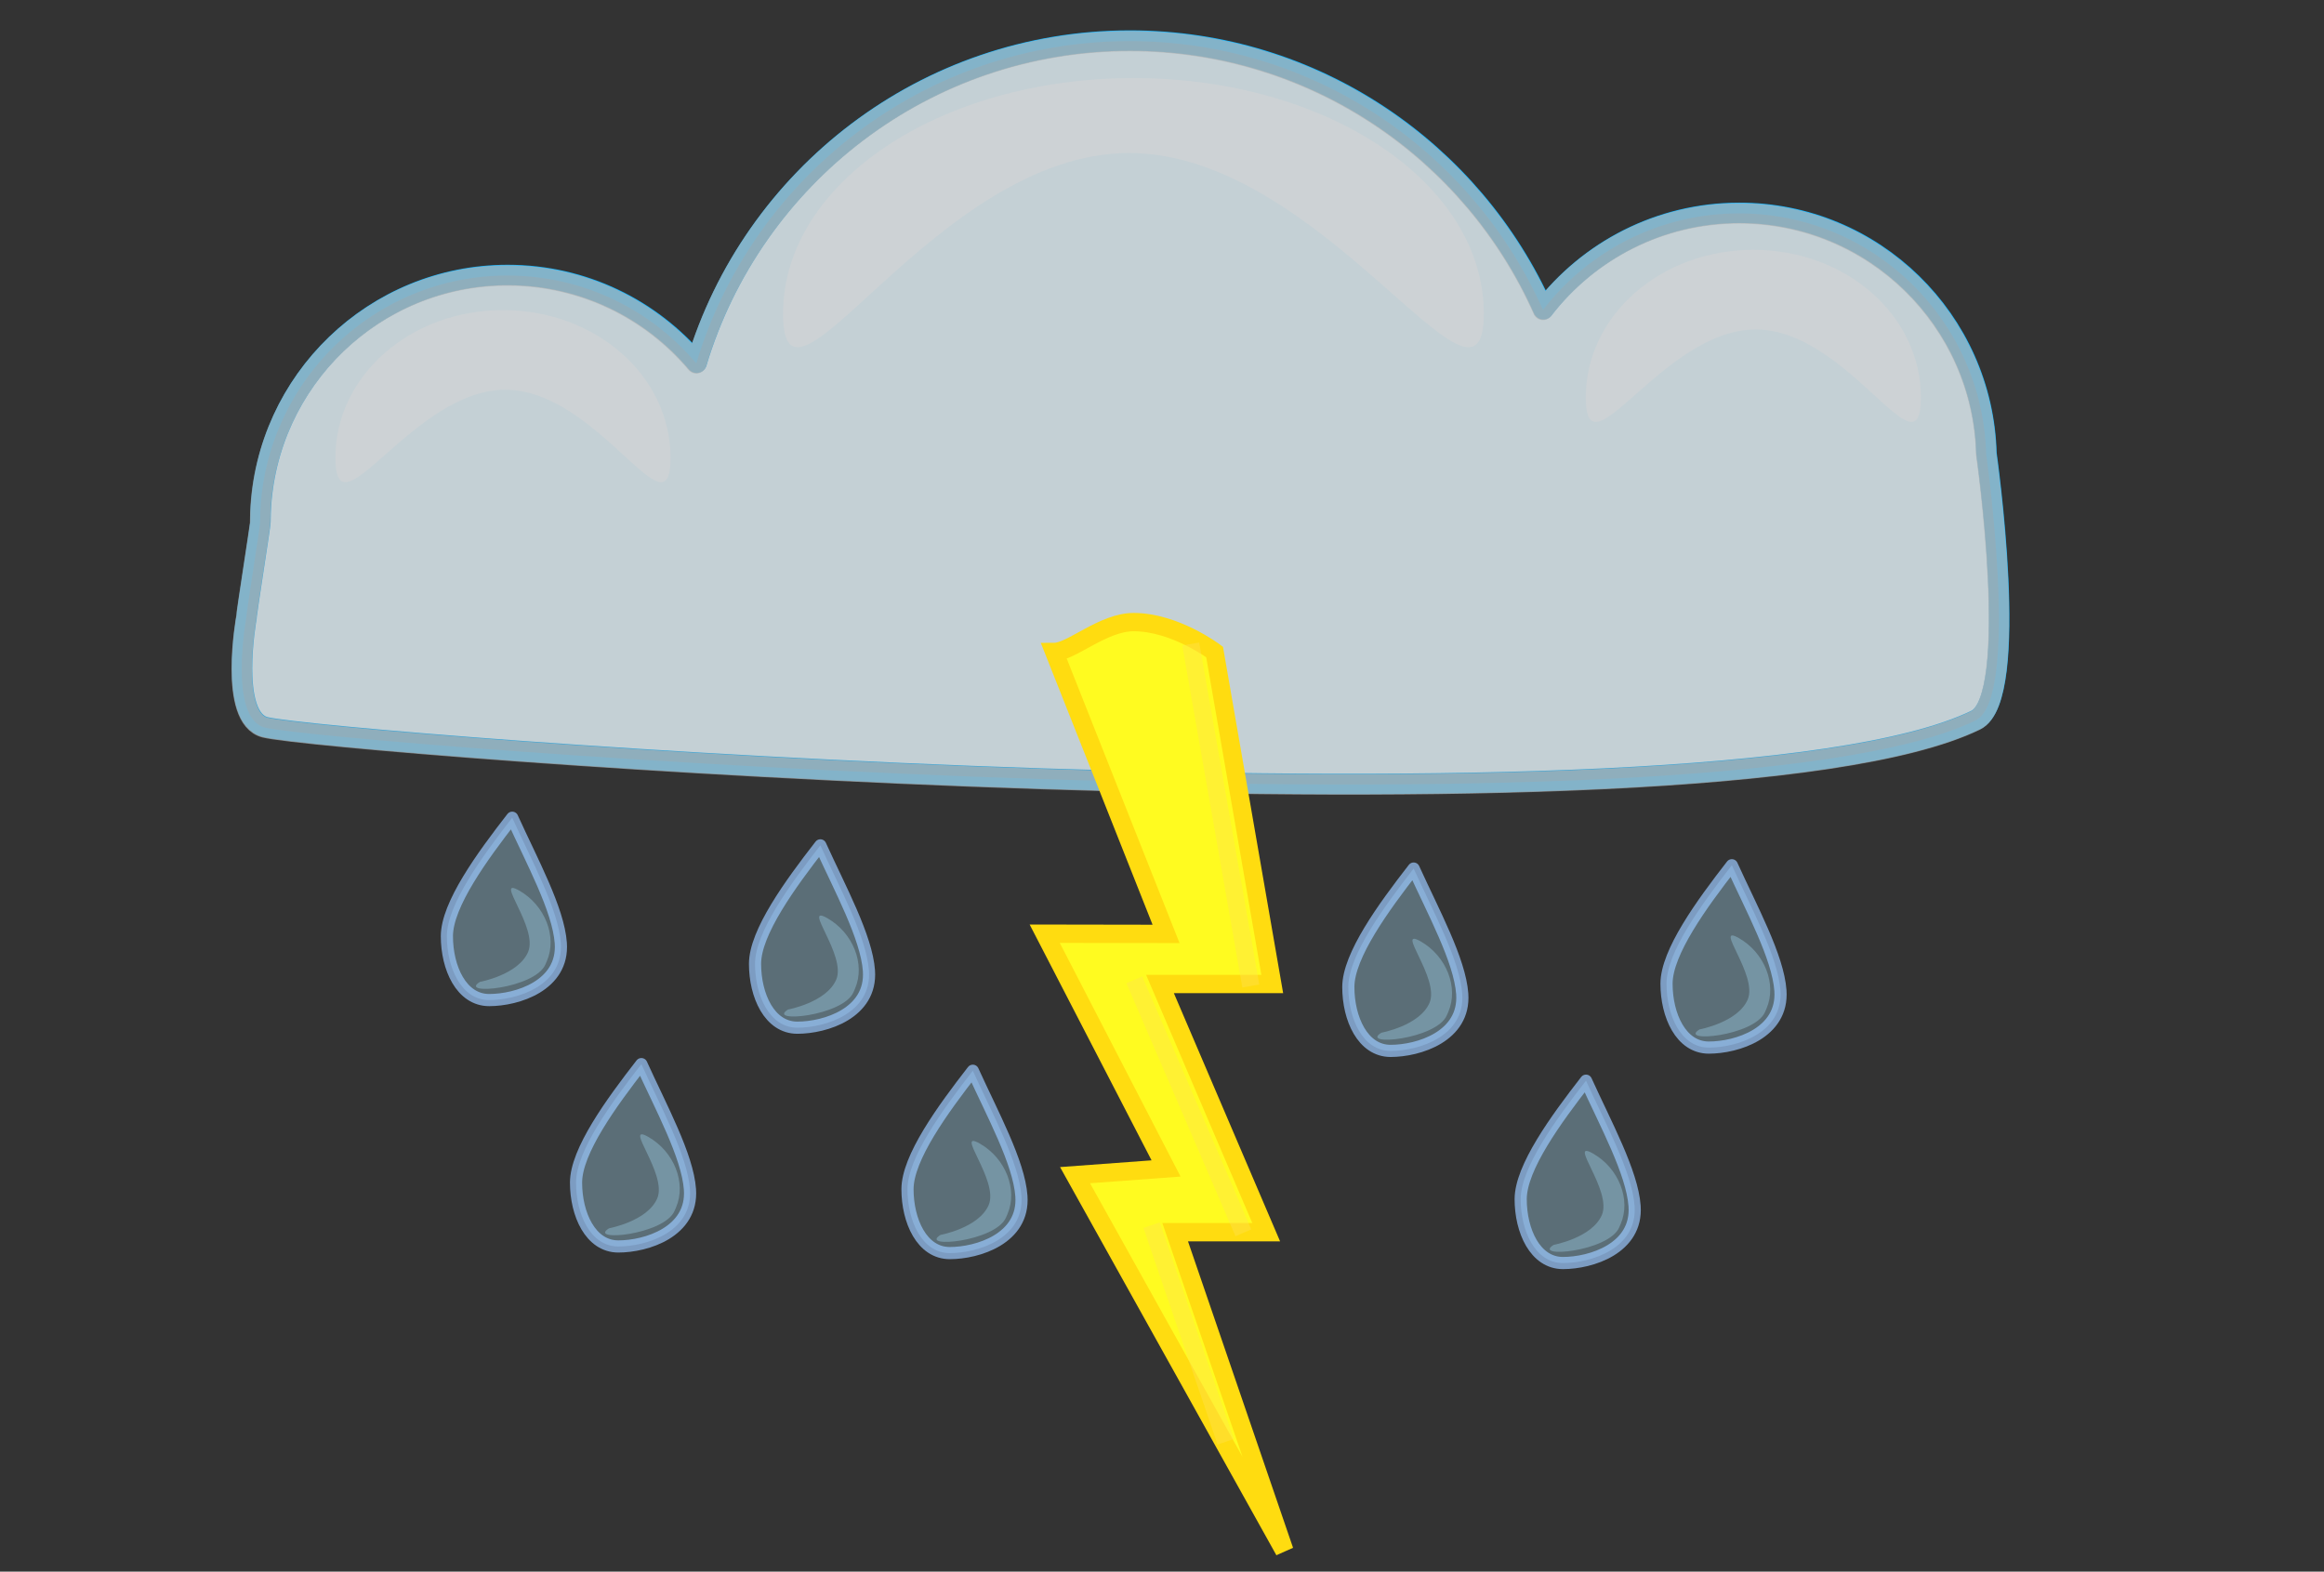 <?xml version="1.0" encoding="UTF-8" standalone="no"?>
<!-- Created with Inkscape (http://www.inkscape.org/) --><svg height="677.371" id="svg2" inkscape:version="0.44" sodipodi:docbase="C:\Documents and Settings\ryan\Desktop" sodipodi:docname="storms.svg" sodipodi:version="0.32" version="1.0" width="1001.657" xmlns="http://www.w3.org/2000/svg" xmlns:cc="http://web.resource.org/cc/" xmlns:dc="http://purl.org/dc/elements/1.1/" xmlns:inkscape="http://www.inkscape.org/namespaces/inkscape" xmlns:rdf="http://www.w3.org/1999/02/22-rdf-syntax-ns#" xmlns:sodipodi="http://sodipodi.sourceforge.net/DTD/sodipodi-0.dtd" xmlns:svg="http://www.w3.org/2000/svg">
  <rect width="100%" height="100%" fill="#333333" stroke="none"/>
  <defs id="defs4"/>
  <sodipodi:namedview bordercolor="#666666" borderopacity="1.0" gridtolerance="10000" guidetolerance="10" id="base" inkscape:current-layer="g6341" inkscape:cx="552.11139" inkscape:cy="372.8355" inkscape:document-units="px" inkscape:pageopacity="0.0" inkscape:pageshadow="2" inkscape:window-height="964" inkscape:window-width="1280" inkscape:window-x="-4" inkscape:window-y="-4" inkscape:zoom="0.98994949" objecttolerance="10" pagecolor="#ffffff"/>
  <g id="layer1" inkscape:groupmode="layer" inkscape:label="Layer 1" transform="translate(138.686,6.324)">
    <g id="g6341" transform="translate(-31.429,-164.286)">
      <path d="M 379.743,175.44 C 291.617,175.44 217.1,234.005 192.993,314.315 C 173.439,291.163 144.21,276.471 111.556,276.471 C 54.212,276.471 7.411,321.82 5.087,378.596 C 5.027,380.065 4.993,381.551 4.993,383.034 C 4.993,384.566 -1.038,422.446 -0.974,423.962 C -0.974,423.962 -8.885,467.348 7.107,471.313 C 34.776,478.175 627.767,524.684 744.307,468.262 C 763.953,458.75 748.931,353.409 748.931,353.409 C 747.422,295.894 700.276,249.69 642.399,249.69 C 608.022,249.69 577.422,265.991 557.931,291.284 C 527.57,223.057 459.197,175.44 379.743,175.44 z " id="path1874" sodipodi:nodetypes="ccssscsscscc" style="fill:#e5f7ff;fill-opacity:1;fill-rule:nonzero;stroke:#15b5ff;stroke-width:8.8;stroke-linecap:square;stroke-linejoin:round;stroke-miterlimit:4;stroke-dasharray:none;stroke-dashoffset:0.1;stroke-opacity:1"/>
      <path d="M 109.53,291.609 C 149.543,291.609 181.756,319.992 181.756,355.248 C 181.756,390.505 150.553,325.954 110.54,325.954 C 70.527,325.954 37.304,390.505 37.304,355.248 C 37.304,319.992 69.517,291.609 109.53,291.609 z " id="rect4550" sodipodi:nodetypes="csssc" style="fill:#f2fbff;fill-opacity:1;fill-rule:nonzero;stroke:none;stroke-width:8.8;stroke-linecap:square;stroke-linejoin:round;stroke-miterlimit:4;stroke-dashoffset:0.1;stroke-opacity:1"/>
      <path d="M 648.446,265.634 C 688.459,265.634 720.672,294.017 720.672,329.274 C 720.672,364.53 689.469,299.979 649.456,299.979 C 609.443,299.979 576.22,364.53 576.22,329.274 C 576.22,294.017 608.433,265.634 648.446,265.634 z " id="path4553" sodipodi:nodetypes="csssc" style="fill:#f2fbff;fill-opacity:1;fill-rule:nonzero;stroke:none;stroke-width:8.8;stroke-linecap:square;stroke-linejoin:round;stroke-miterlimit:4;stroke-dashoffset:0.1;stroke-opacity:1"/>
      <path d="M 381.261,191.603 C 464.925,191.603 532.279,236.882 532.279,293.124 C 532.279,349.366 463.077,223.928 379.413,223.928 C 295.75,223.928 230.243,349.366 230.243,293.124 C 230.243,236.882 297.597,191.603 381.261,191.603 z " id="rect4563" sodipodi:nodetypes="csssc" style="fill:#f2fbff;fill-opacity:1;fill-rule:nonzero;stroke:none;stroke-width:8.8;stroke-linecap:square;stroke-linejoin:round;stroke-miterlimit:4;stroke-dashoffset:0.1;stroke-opacity:1"/>
      <path d="M 379.597,175.684 C 291.471,175.684 216.954,234.249 192.847,314.559 C 173.293,291.407 144.064,276.715 111.41,276.715 C 54.066,276.715 7.265,322.063 4.941,378.84 C 4.881,380.309 4.847,381.794 4.847,383.277 C 4.847,384.809 -1.184,422.689 -1.12,424.205 C -1.12,424.205 -9.031,467.591 6.961,471.557 C 34.631,478.418 627.621,524.928 744.161,468.505 C 763.807,458.994 748.785,353.652 748.785,353.652 C 747.276,296.138 700.13,249.934 642.253,249.934 C 607.876,249.934 577.276,266.235 557.785,291.527 C 527.424,223.3 459.051,175.684 379.597,175.684 z " id="path7263" sodipodi:nodetypes="ccssscsscscc" style="fill:#898989;fill-opacity:0.353;fill-rule:nonzero;stroke:#b3b3b3;stroke-width:8.8;stroke-linecap:square;stroke-linejoin:round;stroke-miterlimit:4;stroke-dasharray:none;stroke-dashoffset:0.1;stroke-opacity:0.7"/>
      <g id="g11721" transform="translate(-7.143,-23.736)">
        <path d="M 141.593,588.142 C 142.891,606.455 122.789,612.72 110.733,612.72 C 98.677,612.72 92.499,598.766 92.499,585.199 C 92.499,571.631 107.695,550.81 120.653,534.133 C 129.102,552.772 140.567,573.677 141.593,588.142 z " id="path9941" sodipodi:nodetypes="csscs" style="fill:#a6daf3;fill-opacity:0.353;fill-rule:nonzero;stroke:#9ccaff;stroke-width:5.242;stroke-linecap:square;stroke-linejoin:round;stroke-miterlimit:4;stroke-dashoffset:0;stroke-opacity:0.7"/>
        <path d="M 127.492,592.004 C 132.001,581.502 112.483,559.171 123.627,565.496 C 134.771,571.822 140.113,585.369 135.604,595.872 L 134.968,597.353 C 130.46,607.855 97.211,610.787 106.714,604.893 C 106.714,604.893 123.264,601.853 127.492,592.004 z " id="rect11718" sodipodi:nodetypes="csccss" style="fill:#a6daf3;fill-opacity:0.353;fill-rule:nonzero;stroke:none;stroke-width:14.3;stroke-linecap:square;stroke-linejoin:round;stroke-miterlimit:4;stroke-dashoffset:0;stroke-opacity:0.7"/>
      </g>
      <g id="g11725" transform="translate(125.667,-11.829)">
        <path d="M 141.593,588.142 C 142.891,606.455 122.789,612.72 110.733,612.72 C 98.677,612.72 92.499,598.766 92.499,585.199 C 92.499,571.631 107.695,550.81 120.653,534.133 C 129.102,552.772 140.567,573.677 141.593,588.142 z " id="path11727" sodipodi:nodetypes="csscs" style="fill:#a6daf3;fill-opacity:0.353;fill-rule:nonzero;stroke:#9ccaff;stroke-width:5.242;stroke-linecap:square;stroke-linejoin:round;stroke-miterlimit:4;stroke-dashoffset:0;stroke-opacity:0.7"/>
        <path d="M 127.492,592.004 C 132.001,581.502 112.483,559.171 123.627,565.496 C 134.771,571.822 140.113,585.369 135.604,595.872 L 134.968,597.353 C 130.46,607.855 97.211,610.787 106.714,604.893 C 106.714,604.893 123.264,601.853 127.492,592.004 z " id="path11729" sodipodi:nodetypes="csccss" style="fill:#a6daf3;fill-opacity:0.353;fill-rule:nonzero;stroke:none;stroke-width:14.3;stroke-linecap:square;stroke-linejoin:round;stroke-miterlimit:4;stroke-dashoffset:0;stroke-opacity:0.7"/>
      </g>
      <g id="g11737" transform="translate(381.381,-1.829)">
        <path d="M 141.593,588.142 C 142.891,606.455 122.789,612.72 110.733,612.72 C 98.677,612.72 92.499,598.766 92.499,585.199 C 92.499,571.631 107.695,550.81 120.653,534.133 C 129.102,552.772 140.567,573.677 141.593,588.142 z " id="path11739" sodipodi:nodetypes="csscs" style="fill:#a6daf3;fill-opacity:0.353;fill-rule:nonzero;stroke:#9ccaff;stroke-width:5.242;stroke-linecap:square;stroke-linejoin:round;stroke-miterlimit:4;stroke-dashoffset:0;stroke-opacity:0.7"/>
        <path d="M 127.492,592.004 C 132.001,581.502 112.483,559.171 123.627,565.496 C 134.771,571.822 140.113,585.369 135.604,595.872 L 134.968,597.353 C 130.46,607.855 97.211,610.787 106.714,604.893 C 106.714,604.893 123.264,601.853 127.492,592.004 z " id="path11741" sodipodi:nodetypes="csccss" style="fill:#a6daf3;fill-opacity:0.353;fill-rule:nonzero;stroke:none;stroke-width:14.3;stroke-linecap:square;stroke-linejoin:round;stroke-miterlimit:4;stroke-dashoffset:0;stroke-opacity:0.7"/>
      </g>
      <g id="g11743" transform="translate(518.524,-3.257)">
        <path d="M 141.593,588.142 C 142.891,606.455 122.789,612.72 110.733,612.72 C 98.677,612.72 92.499,598.766 92.499,585.199 C 92.499,571.631 107.695,550.81 120.653,534.133 C 129.102,552.772 140.567,573.677 141.593,588.142 z " id="path11745" sodipodi:nodetypes="csscs" style="fill:#a6daf3;fill-opacity:0.353;fill-rule:nonzero;stroke:#9ccaff;stroke-width:5.242;stroke-linecap:square;stroke-linejoin:round;stroke-miterlimit:4;stroke-dashoffset:0;stroke-opacity:0.7"/>
        <path d="M 127.492,592.004 C 132.001,581.502 112.483,559.171 123.627,565.496 C 134.771,571.822 140.113,585.369 135.604,595.872 L 134.968,597.353 C 130.46,607.855 97.211,610.787 106.714,604.893 C 106.714,604.893 123.264,601.853 127.492,592.004 z " id="path11747" sodipodi:nodetypes="csccss" style="fill:#a6daf3;fill-opacity:0.353;fill-rule:nonzero;stroke:none;stroke-width:14.3;stroke-linecap:square;stroke-linejoin:round;stroke-miterlimit:4;stroke-dashoffset:0;stroke-opacity:0.7"/>
      </g>
      <g id="g11749" transform="translate(48.524,82.457)">
        <path d="M 141.593,588.142 C 142.891,606.455 122.789,612.72 110.733,612.72 C 98.677,612.72 92.499,598.766 92.499,585.199 C 92.499,571.631 107.695,550.81 120.653,534.133 C 129.102,552.772 140.567,573.677 141.593,588.142 z " id="path11751" sodipodi:nodetypes="csscs" style="fill:#a6daf3;fill-opacity:0.353;fill-rule:nonzero;stroke:#9ccaff;stroke-width:5.242;stroke-linecap:square;stroke-linejoin:round;stroke-miterlimit:4;stroke-dashoffset:0;stroke-opacity:0.7"/>
        <path d="M 127.492,592.004 C 132.001,581.502 112.483,559.171 123.627,565.496 C 134.771,571.822 140.113,585.369 135.604,595.872 L 134.968,597.353 C 130.46,607.855 97.211,610.787 106.714,604.893 C 106.714,604.893 123.264,601.853 127.492,592.004 z " id="path11753" sodipodi:nodetypes="csccss" style="fill:#a6daf3;fill-opacity:0.353;fill-rule:nonzero;stroke:none;stroke-width:14.3;stroke-linecap:square;stroke-linejoin:round;stroke-miterlimit:4;stroke-dashoffset:0;stroke-opacity:0.7"/>
      </g>
      <g id="g11755" transform="translate(191.381,85.314)">
        <path d="M 141.593,588.142 C 142.891,606.455 122.789,612.72 110.733,612.72 C 98.677,612.72 92.499,598.766 92.499,585.199 C 92.499,571.631 107.695,550.81 120.653,534.133 C 129.102,552.772 140.567,573.677 141.593,588.142 z " id="path11757" sodipodi:nodetypes="csscs" style="fill:#a6daf3;fill-opacity:0.353;fill-rule:nonzero;stroke:#9ccaff;stroke-width:5.242;stroke-linecap:square;stroke-linejoin:round;stroke-miterlimit:4;stroke-dashoffset:0;stroke-opacity:0.7"/>
        <path d="M 127.492,592.004 C 132.001,581.502 112.483,559.171 123.627,565.496 C 134.771,571.822 140.113,585.369 135.604,595.872 L 134.968,597.353 C 130.46,607.855 97.211,610.787 106.714,604.893 C 106.714,604.893 123.264,601.853 127.492,592.004 z " id="path11759" sodipodi:nodetypes="csccss" style="fill:#a6daf3;fill-opacity:0.353;fill-rule:nonzero;stroke:none;stroke-width:14.3;stroke-linecap:square;stroke-linejoin:round;stroke-miterlimit:4;stroke-dashoffset:0;stroke-opacity:0.7"/>
      </g>
      <g id="g11767" transform="translate(455.667,89.6)">
        <path d="M 141.593,588.142 C 142.891,606.455 122.789,612.72 110.733,612.72 C 98.677,612.72 92.499,598.766 92.499,585.199 C 92.499,571.631 107.695,550.81 120.653,534.133 C 129.102,552.772 140.567,573.677 141.593,588.142 z " id="path11769" sodipodi:nodetypes="csscs" style="fill:#a6daf3;fill-opacity:0.353;fill-rule:nonzero;stroke:#9ccaff;stroke-width:5.242;stroke-linecap:square;stroke-linejoin:round;stroke-miterlimit:4;stroke-dashoffset:0;stroke-opacity:0.7"/>
        <path d="M 127.492,592.004 C 132.001,581.502 112.483,559.171 123.627,565.496 C 134.771,571.822 140.113,585.369 135.604,595.872 L 134.968,597.353 C 130.46,607.855 97.211,610.787 106.714,604.893 C 106.714,604.893 123.264,601.853 127.492,592.004 z " id="path11771" sodipodi:nodetypes="csccss" style="fill:#a6daf3;fill-opacity:0.353;fill-rule:nonzero;stroke:none;stroke-width:14.3;stroke-linecap:square;stroke-linejoin:round;stroke-miterlimit:4;stroke-dashoffset:0;stroke-opacity:0.7"/>
      </g>
      <path d="M 347.136,438.962 C 354.558,438.935 368.162,426.075 381.349,426.08 C 399.178,426.087 416.245,438.966 416.245,438.966 L 441.092,582.06 L 392.706,582.06 L 438.477,689.02 L 399.245,689.02 L 446.323,826.332 L 356.09,664.448 L 395.322,661.557 L 343.013,560.379 L 395.322,560.467 L 347.136,438.962 z " id="path13586" sodipodi:nodetypes="csccccccccccc" style="fill:#fffb20;fill-opacity:1;fill-rule:evenodd;stroke:#ffdc10;stroke-width:7.894;stroke-linecap:butt;stroke-linejoin:miter;stroke-miterlimit:4;stroke-dasharray:none;stroke-opacity:1"/>
      <path d="M 405.957,435.528 L 431.845,582.925" id="path14473" sodipodi:nodetypes="cc" style="fill:none;fill-opacity:0.75;fill-rule:evenodd;stroke:#ffe150;stroke-width:7.4;stroke-linecap:butt;stroke-linejoin:miter;stroke-miterlimit:4;stroke-dasharray:none;stroke-opacity:0.405"/>
      <path d="M 381.644,580.26 L 428.634,689.295" id="path15364" sodipodi:nodetypes="cc" style="fill:none;fill-opacity:0.75;fill-rule:evenodd;stroke:#ffe150;stroke-width:7.4;stroke-linecap:butt;stroke-linejoin:miter;stroke-miterlimit:4;stroke-dasharray:none;stroke-opacity:0.405"/>
      <path d="M 389.076,685.998 L 421.024,779.352" id="path15366" sodipodi:nodetypes="cc" style="fill:none;fill-opacity:0.75;fill-rule:evenodd;stroke:#ffe150;stroke-width:7.4;stroke-linecap:butt;stroke-linejoin:miter;stroke-miterlimit:4;stroke-dasharray:none;stroke-opacity:0.405"/>
    </g>
  </g>
</svg>
